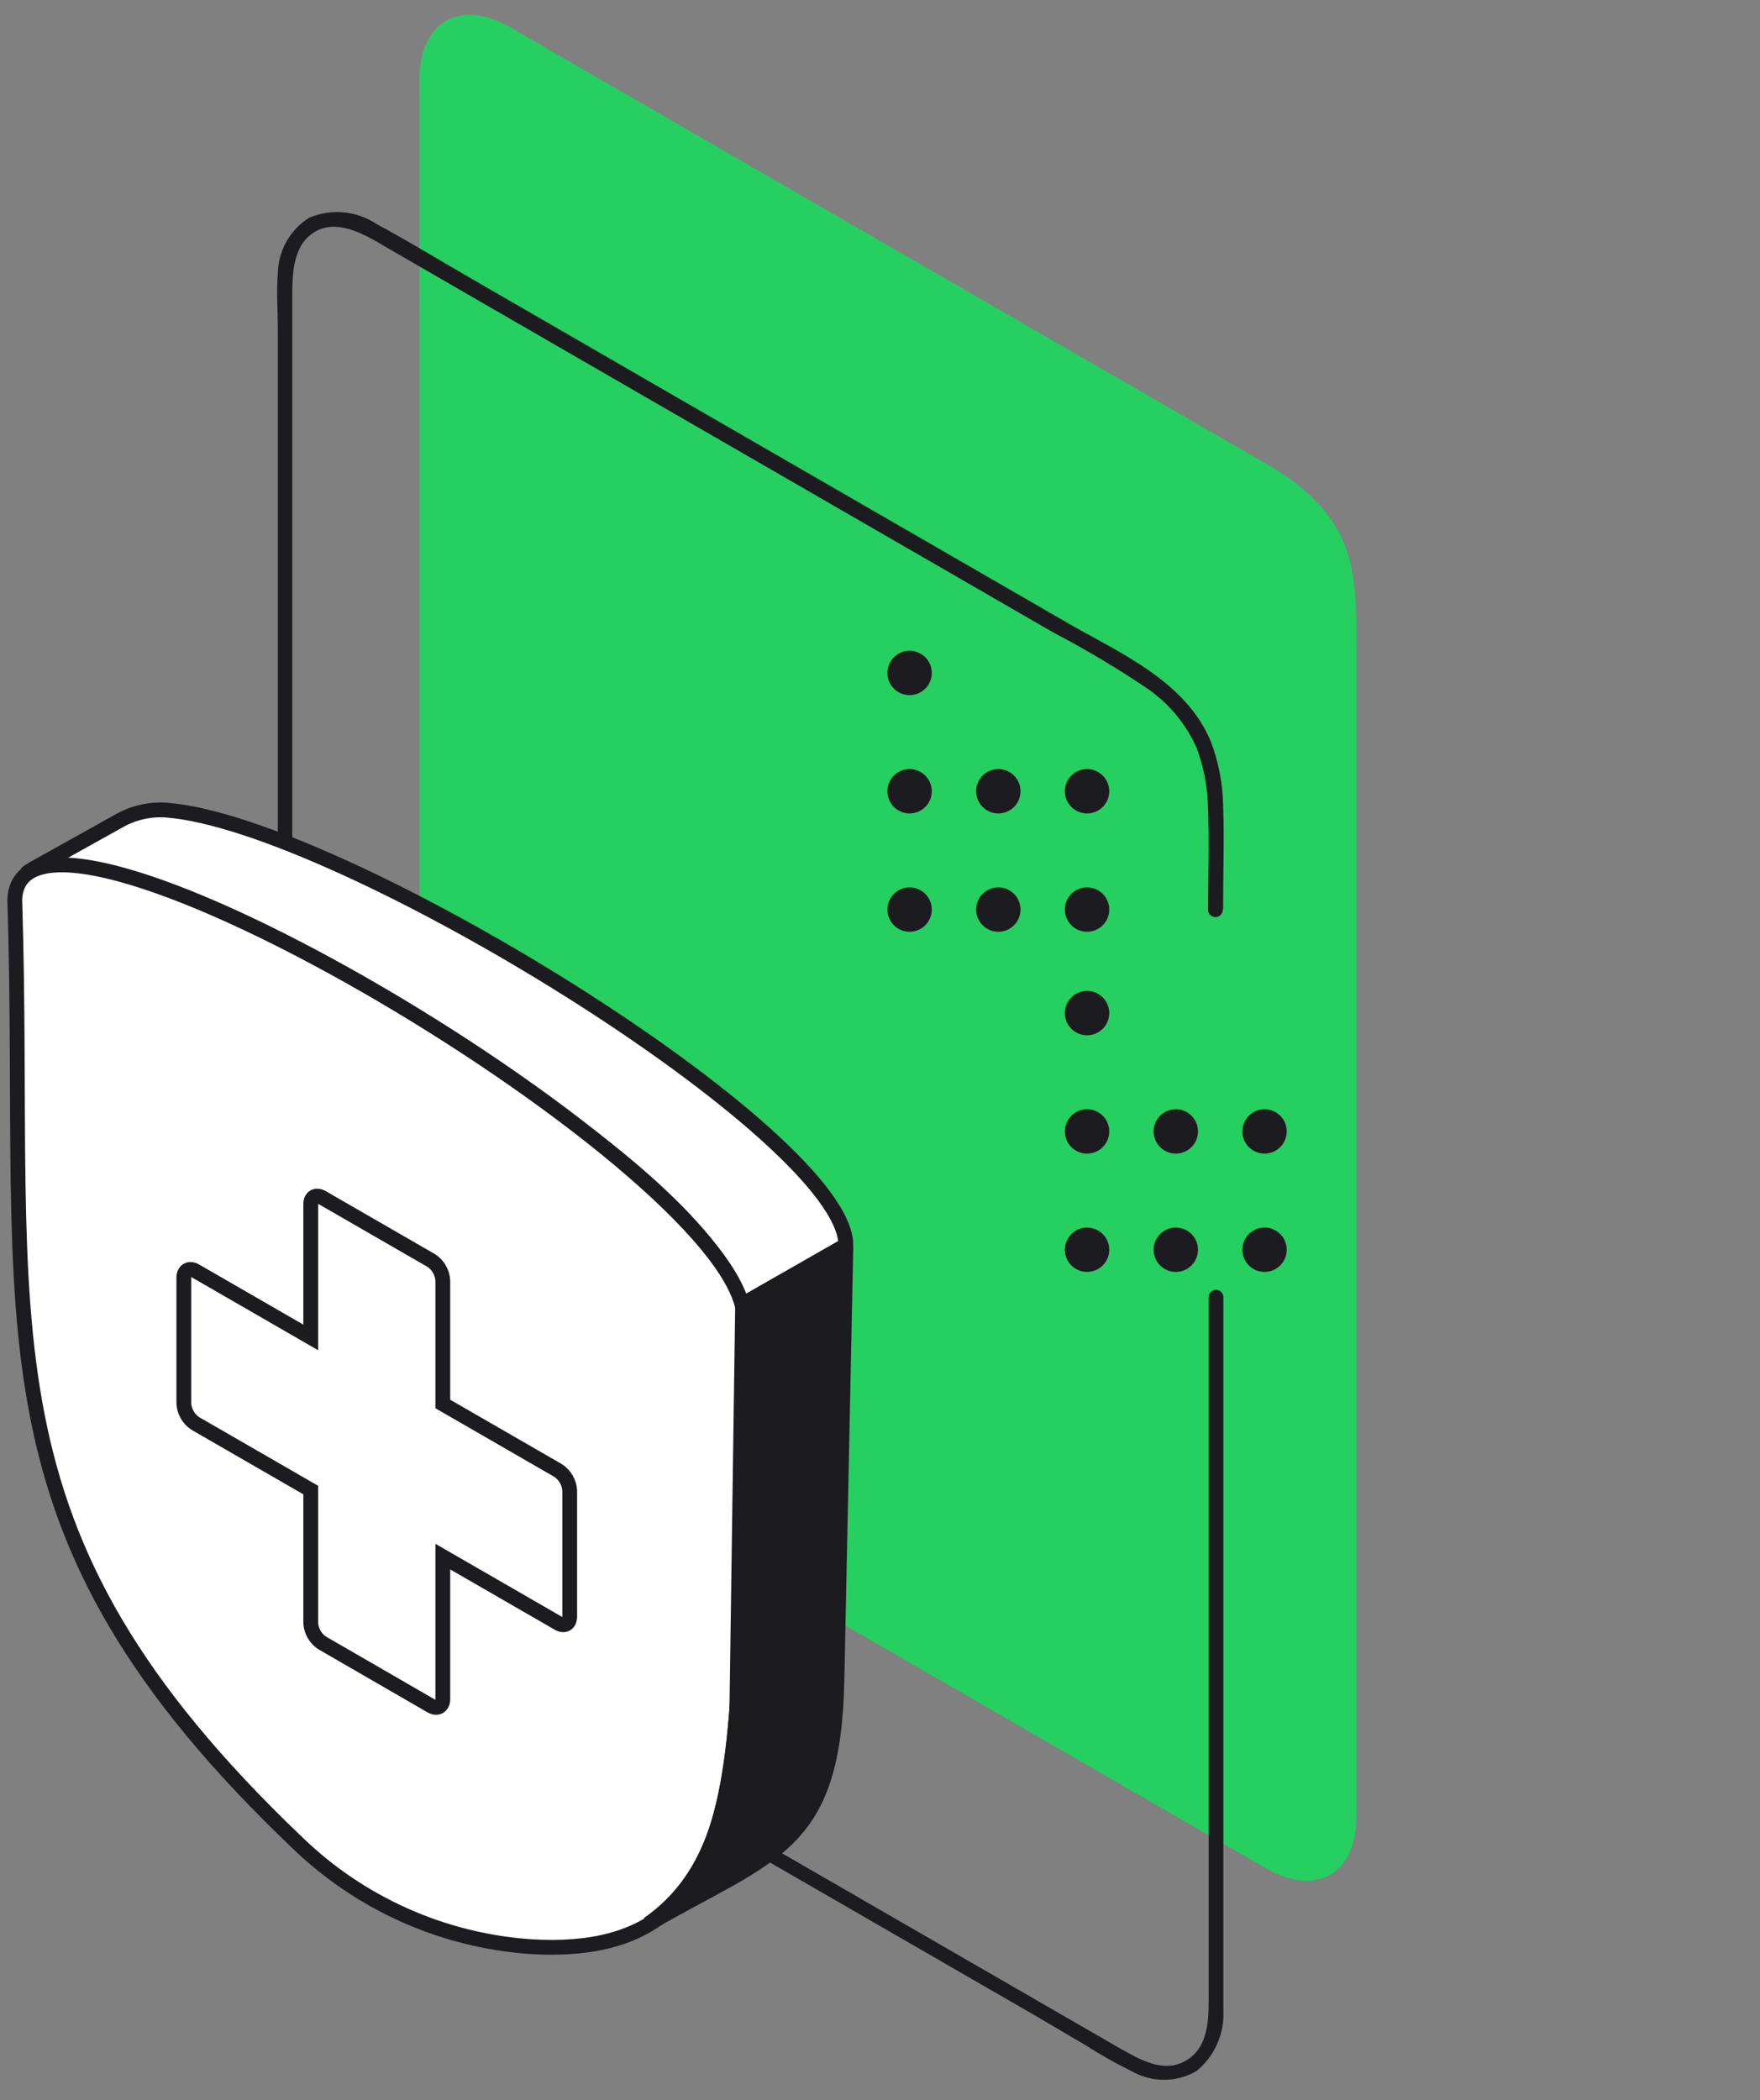 <svg width="119" height="142" viewBox="0 0 119 142" fill="none" xmlns="http://www.w3.org/2000/svg">
<rect x="0" y="0" width="119" height="142" fill="#808080" stroke="none"/>
<g clip-path="url(#clip0_169_1956)">
<g clip-path="url(#clip1_169_1956)">
<path fill-rule="evenodd" clip-rule="evenodd" d="M28.36 5.35V86.25C28.478 88.366 29.093 90.425 30.154 92.26C31.216 94.094 32.694 95.653 34.471 96.81L85.62 126.34C88.98 128.28 91.71 126.7 91.71 122.82V41.93C91.61 38.1 91.24 34.61 85.62 31.36C67.84 21.11 52.23 12.09 34.471 1.83C31.101 -0.11 28.36 1.47 28.36 5.35Z" fill="#25CF60"/>
<path d="M82.696 61.463C82.696 59.101 82.786 56.73 82.696 54.378C82.662 52.93 82.383 51.498 81.869 50.143C80.185 46.087 75.841 44.214 72.273 42.172L45.658 26.806L32.157 19.004C29.915 17.709 27.693 16.354 25.411 15.118C24.749 14.686 23.99 14.425 23.203 14.357C22.415 14.289 21.623 14.417 20.897 14.729C20.257 15.132 19.729 15.689 19.36 16.349C18.991 17.009 18.793 17.75 18.785 18.506C18.685 19.742 18.785 21.007 18.785 22.253V91.007C18.785 93.747 18.785 96.478 18.785 99.218C18.808 101.147 19.271 103.045 20.14 104.768C21 106.56 22.225 108.152 23.737 109.441C24.571 110.075 25.454 110.641 26.377 111.135L29.885 113.128L43.307 120.88L69.962 136.265L73.35 138.258C74.407 138.934 75.501 139.55 76.628 140.102C77.287 140.457 78.026 140.637 78.774 140.625C79.523 140.612 80.256 140.408 80.903 140.032C81.508 139.535 81.987 138.903 82.302 138.186C82.618 137.469 82.759 136.688 82.716 135.907C82.716 133.226 82.716 130.546 82.716 127.875V87.709C82.716 87.577 82.664 87.45 82.57 87.357C82.477 87.263 82.35 87.211 82.218 87.211C82.086 87.211 81.959 87.263 81.866 87.357C81.772 87.45 81.72 87.577 81.72 87.709V134.462C81.72 136.086 81.869 138.238 80.305 139.255C78.74 140.271 77.096 139.255 75.771 138.527L49.794 123.531L37.039 116.207L30.473 112.421L27.184 110.517C26.218 110.02 25.295 109.443 24.424 108.794C22.921 107.528 21.717 105.946 20.897 104.16C20.483 103.289 20.172 102.373 19.97 101.43C19.786 100.391 19.716 99.335 19.761 98.281V20.16C19.761 18.596 19.761 16.583 21.286 15.676C22.81 14.769 24.663 15.855 26.039 16.672L39.212 24.285L64.74 39.023L71.207 42.759C73.42 43.916 75.566 45.197 77.634 46.596C79.071 47.6 80.204 48.978 80.913 50.581C81.411 51.921 81.671 53.337 81.68 54.767C81.77 57.008 81.68 59.27 81.68 61.512C81.68 61.645 81.732 61.771 81.826 61.865C81.919 61.958 82.046 62.011 82.178 62.011C82.31 62.011 82.437 61.958 82.53 61.865C82.624 61.771 82.676 61.645 82.676 61.512L82.696 61.463Z" fill="#1B1B20"/>
<path d="M61.5 47C62.328 47 63 46.328 63 45.5C63 44.672 62.328 44 61.5 44C60.672 44 60 44.672 60 45.5C60 46.328 60.672 47 61.5 47Z" fill="#1B1B20"/>
<path d="M61.5 55C62.328 55 63 54.328 63 53.5C63 52.672 62.328 52 61.5 52C60.672 52 60 52.672 60 53.5C60 54.328 60.672 55 61.5 55Z" fill="#1B1B20"/>
<path d="M61.5 63C62.328 63 63 62.328 63 61.5C63 60.672 62.328 60 61.5 60C60.672 60 60 60.672 60 61.5C60 62.328 60.672 63 61.5 63Z" fill="#1B1B20"/>
<path d="M67.5 55C68.329 55 69 54.328 69 53.5C69 52.672 68.329 52 67.5 52C66.672 52 66 52.672 66 53.5C66 54.328 66.672 55 67.5 55Z" fill="#1B1B20"/>
<path d="M67.5 63C68.329 63 69 62.328 69 61.5C69 60.672 68.329 60 67.5 60C66.672 60 66 60.672 66 61.5C66 62.328 66.672 63 67.5 63Z" fill="#1B1B20"/>
<path d="M73.5 55C74.328 55 75 54.328 75 53.5C75 52.672 74.328 52 73.5 52C72.671 52 72 52.672 72 53.5C72 54.328 72.671 55 73.5 55Z" fill="#1B1B20"/>
<path d="M73.5 63C74.328 63 75 62.328 75 61.5C75 60.672 74.328 60 73.5 60C72.671 60 72 60.672 72 61.5C72 62.328 72.671 63 73.5 63Z" fill="#1B1B20"/>
<path d="M73.5 70C74.328 70 75 69.328 75 68.5C75 67.672 74.328 67 73.5 67C72.671 67 72 67.672 72 68.5C72 69.328 72.671 70 73.5 70Z" fill="#1B1B20"/>
<path d="M73.5 78C74.328 78 75 77.328 75 76.5C75 75.672 74.328 75 73.5 75C72.671 75 72 75.672 72 76.5C72 77.328 72.671 78 73.5 78Z" fill="#1B1B20"/>
<path d="M73.5 86C74.328 86 75 85.329 75 84.5C75 83.672 74.328 83 73.5 83C72.671 83 72 83.672 72 84.5C72 85.329 72.671 86 73.5 86Z" fill="#1B1B20"/>
<path d="M79.5 78C80.329 78 81 77.328 81 76.5C81 75.672 80.329 75 79.5 75C78.672 75 78 75.672 78 76.5C78 77.328 78.672 78 79.5 78Z" fill="#1B1B20"/>
<path d="M79.5 86C80.329 86 81 85.329 81 84.5C81 83.672 80.329 83 79.5 83C78.672 83 78 83.672 78 84.5C78 85.329 78.672 86 79.5 86Z" fill="#1B1B20"/>
<path d="M85.5 78C86.328 78 87 77.329 87 76.5C87 75.672 86.328 75 85.5 75C84.672 75 84 75.672 84 76.5C84 77.329 84.672 78 85.5 78Z" fill="#1B1B20"/>
<path d="M85.5 86C86.328 86 87 85.329 87 84.5C87 83.672 86.328 83 85.5 83C84.672 83 84 83.672 84 84.5C84 85.329 84.672 86 85.5 86Z" fill="#1B1B20"/>
<path fill-rule="evenodd" clip-rule="evenodd" d="M2.35 58.68L8.02 55.52C8.981 54.967 10.083 54.706 11.19 54.77C22.92 55.61 57.19 76.77 57.19 84.19L50.19 88.19C47.29 80.31 31.9 71.19 25.65 67.53C19.84 64.26 8.03 57.72 2.38 58.73C2.32 58.78 1.23 59.35 2.35 58.68Z" fill="white" stroke="#1B1B20" stroke-miterlimit="10"/>
<path fill-rule="evenodd" clip-rule="evenodd" d="M50.3 89.25C49.5 115.34 52.98 132.69 35.85 131.62C29.951 131.203 24.387 128.725 20.13 124.62C-2.22 103.31 1.9 90.09 1 60.85C1.3 49.98 50.6 79.49 50.3 89.25Z" fill="white" stroke="#1B1B20" stroke-miterlimit="10"/>
<path fill-rule="evenodd" clip-rule="evenodd" d="M57.174 85.153L56.59 113.529C56.37 124.909 52.33 125.189 43.82 130.099C48.55 126.809 49.33 121.339 49.82 115.709L50.21 88.249L57.174 85.153Z" fill="#1B1B20" stroke="#1B1B20" stroke-miterlimit="10"/>
<path fill-rule="evenodd" clip-rule="evenodd" d="M21.79 111.09L29.16 115.35C29.59 115.59 29.94 115.35 29.94 114.89V105.25L37.74 109.75C38.17 110 38.52 109.8 38.52 109.3V100.79C38.505 100.518 38.427 100.253 38.291 100.017C38.156 99.781 37.967 99.58 37.74 99.43L29.94 94.93V86.59C29.925 86.318 29.847 86.053 29.712 85.817C29.576 85.581 29.387 85.38 29.16 85.23L21.79 80.98C21.36 80.73 21.01 80.93 21.01 81.43V90.43L13.21 85.93C12.78 85.68 12.43 85.93 12.43 86.38V94.89C12.444 95.162 12.522 95.427 12.658 95.663C12.793 95.899 12.982 96.1 13.21 96.25L21.01 100.75V109.75C21.027 110.018 21.107 110.279 21.242 110.512C21.378 110.744 21.565 110.942 21.79 111.09Z" fill="white" stroke="#1B1B20" stroke-miterlimit="10"/>
</g>
</g>
<defs>
<clipPath id="clip0_169_1956">
<rect width="118" height="142" fill="white" transform="translate(0.5)"/>
</clipPath>
<clipPath id="clip1_169_1956">
<rect width="91.21" height="140.5" fill="white" transform="translate(0.5 1)"/>
</clipPath>
</defs>
</svg>
